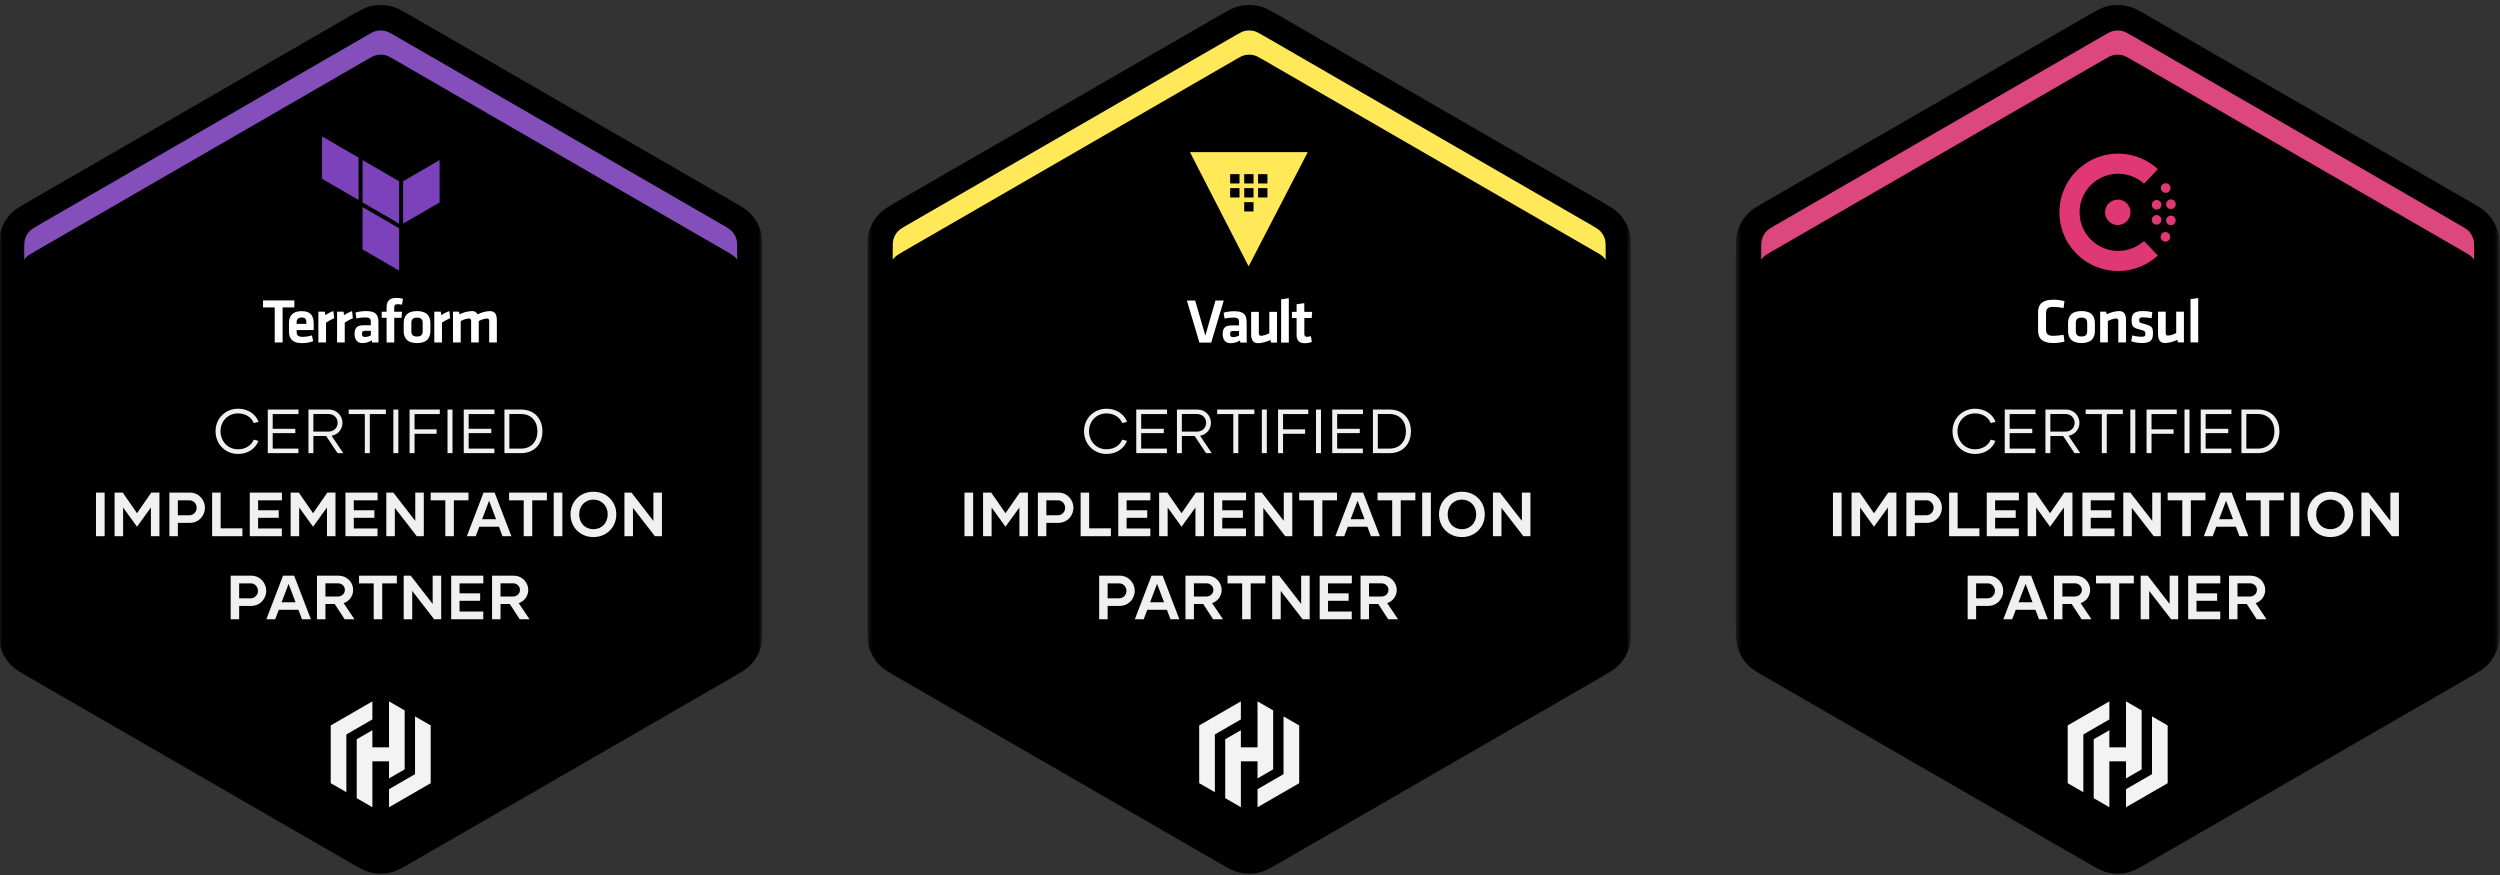 <svg width="654" height="229" viewBox="0 0 654 229" fill="none" xmlns="http://www.w3.org/2000/svg">
<rect x="0" y="0" width="654" height="229" fill="#333333" stroke="none"/>
<mask id="mask0_232_85" style="mask-type:luminance" maskUnits="userSpaceOnUse" x="0" y="0" width="200" height="229">
<path d="M0 0.842H199.185V229H0V0.842Z" fill="white"/>
</mask>
<g mask="url(#mask0_232_85)">
<path d="M93.029 7.385C95.819 5.775 96.718 5.284 97.601 5.049C98.906 4.699 100.28 4.699 101.585 5.049C102.467 5.284 103.366 5.775 106.156 7.385L189.451 55.47C192.242 57.08 193.116 57.614 193.762 58.26C194.717 59.215 195.404 60.405 195.754 61.71C195.991 62.593 196.016 63.617 196.016 66.839V163.004C196.016 166.225 195.991 167.249 195.754 168.132C195.404 169.437 194.717 170.627 193.762 171.582C193.116 172.229 192.242 172.763 189.451 174.373L106.156 222.458C103.366 224.067 102.467 224.557 101.585 224.793C100.28 225.144 98.906 225.144 97.601 224.793C96.718 224.557 95.819 224.067 93.029 222.458L9.734 174.373C6.944 172.763 6.07 172.229 5.423 171.582C4.468 170.627 3.781 169.437 3.432 168.132C3.194 167.249 3.169 166.225 3.169 163.004V66.839C3.169 63.617 3.194 62.593 3.432 61.711C3.781 60.406 4.468 59.216 5.423 58.26C6.07 57.614 6.944 57.08 9.733 55.469L93.029 7.385Z" fill="black" stroke="black" stroke-width="7"/>
<g opacity="0.95">
<path d="M97.416 183.48L86.515 189.768V204.874L90.61 207.239V192.132L97.416 188.203V183.48Z" fill="white"/>
<path d="M101.768 183.48V195.51H97.416V191.021L93.319 193.385V208.798L97.416 211.168V199.171H101.768V203.631L105.863 201.267V185.844L101.768 183.48Z" fill="white"/>
<path d="M101.77 211.172L112.671 204.884V189.777L108.574 187.412V202.519L101.77 206.448V211.172Z" fill="white"/>
</g>
<path opacity="0.94" d="M62.303 118.754C64.959 118.754 66.915 117.239 67.615 115.332L66.377 115.006C65.806 116.44 64.323 117.532 62.286 117.532C59.516 117.532 57.691 115.365 57.691 112.79C57.691 110.28 59.516 108.145 62.286 108.145C64.323 108.145 65.823 109.253 66.377 110.671L67.648 110.362C66.964 108.455 64.975 106.923 62.286 106.923C58.929 106.923 56.387 109.481 56.387 112.806C56.387 116.18 58.929 118.754 62.303 118.754ZM78.085 108.324V107.135H70.05V118.543H78.068V117.353H71.338V113.311H77.253V112.17H71.338V108.324H78.085ZM88.303 118.543H89.802L86.738 113.996C88.596 113.653 89.59 112.138 89.59 110.606C89.59 108.944 88.319 107.135 85.972 107.135H80.692V118.543H81.979V114.061H85.32L88.303 118.543ZM81.979 108.308H85.94C87.423 108.308 88.335 109.416 88.335 110.606C88.335 111.812 87.439 112.904 85.923 112.904H81.979V108.308ZM100.946 107.135H91.217V108.324H95.438V118.543H96.742V108.324H100.946V107.135ZM102.901 118.543H104.205V107.135H102.901V118.543ZM115.05 108.324V107.135H107.146V118.543H108.449V113.474H114.218V112.317H108.449V108.324H115.05ZM117.072 118.543H118.376V107.135H117.072V118.543ZM129.351 108.324V107.135H121.317V118.543H129.335V117.353H122.604V113.311H128.52V112.17H122.604V108.324H129.351ZM136.295 107.135H131.96V118.543H136.295C139.831 118.543 141.901 116.114 141.901 112.839C141.901 109.563 139.831 107.135 136.295 107.135ZM136.278 117.353H133.247V108.308H136.278C139.065 108.308 140.597 110.296 140.597 112.806C140.597 115.397 139.065 117.353 136.278 117.353ZM25.109 140.272H27.375V128.864H25.109V140.272ZM39.574 128.864L35.842 134.258L32.11 128.864H29.975V140.272H32.208V132.759L35.842 137.795L39.476 132.759V140.272H41.709V128.864H39.574ZM49.655 128.864H44.31V140.272H46.526V136.784H49.557C52.181 136.784 53.615 134.747 53.615 132.824C53.615 130.934 52.165 128.864 49.655 128.864ZM49.492 134.796H46.526V130.885H49.59C50.682 130.885 51.448 131.83 51.448 132.84C51.448 133.835 50.698 134.796 49.492 134.796ZM57.727 138.218V128.864H55.494V140.272H63.414V138.218H57.727ZM73.75 130.885V128.864H65.341V140.272H73.734V138.251H67.525V135.448H72.919V133.492H67.525V130.885H73.75ZM85.63 128.864L81.898 134.258L78.166 128.864H76.031V140.272H78.264V132.759L81.898 137.795L85.532 132.759V140.272H87.765V128.864H85.63ZM98.775 130.885V128.864H90.366V140.272H98.759V138.251H92.55V135.448H97.944V133.492H92.55V130.885H98.775ZM108.635 128.864V136.263L102.898 128.864H101.057V140.272H103.29V132.857L109.026 140.272H110.868V128.864H108.635ZM122.559 128.864H112.667V130.885H116.496V140.272H118.729V130.885H122.559V128.864ZM131.45 140.272H133.78L129.396 128.864H126.496L122.128 140.272H124.442L125.387 137.795H130.521L131.45 140.272ZM126.121 135.823L127.946 130.999L129.771 135.823H126.121ZM143.065 128.864H133.173V130.885H137.003V140.272H139.235V130.885H143.065V128.864ZM144.853 140.272H147.118V128.864H144.853V140.272ZM155.243 140.5C158.682 140.5 161.224 137.925 161.224 134.552C161.224 131.194 158.682 128.636 155.243 128.636C151.788 128.636 149.246 131.194 149.246 134.552C149.246 137.925 151.788 140.5 155.243 140.5ZM155.243 138.43C152.978 138.43 151.511 136.735 151.511 134.552C151.511 132.417 152.978 130.706 155.243 130.706C157.492 130.706 158.975 132.417 158.975 134.552C158.975 136.735 157.492 138.43 155.243 138.43ZM170.931 128.864V136.263L165.194 128.864H163.353V140.272H165.586V132.857L171.322 140.272H173.164V128.864H170.931ZM65.692 150.593H60.346V162.001H62.562V158.514H65.594C68.218 158.514 69.652 156.476 69.652 154.553C69.652 152.663 68.201 150.593 65.692 150.593ZM65.529 156.525H62.562V152.614H65.626C66.718 152.614 67.484 153.559 67.484 154.57C67.484 155.564 66.734 156.525 65.529 156.525ZM78.998 162.001H81.329L76.945 150.593H74.044L69.676 162.001H71.99L72.936 159.524H78.069L78.998 162.001ZM73.669 157.552L75.494 152.728L77.319 157.552H73.669ZM90.156 162.001H92.731L89.895 157.78C91.509 157.226 92.389 155.808 92.389 154.309C92.389 152.5 90.955 150.593 88.477 150.593H82.92V162.001H85.136V158.008H87.565L90.156 162.001ZM85.136 152.598H88.412C89.472 152.598 90.221 153.396 90.221 154.309C90.221 155.254 89.488 156.053 88.331 156.053H85.136V152.598ZM103.818 150.593H93.926V152.614H97.756V162.001H99.989V152.614H103.818V150.593ZM113.185 150.593V157.992L107.448 150.593H105.606V162.001H107.839V154.586L113.576 162.001H115.417V150.593H113.185ZM126.44 152.614V150.593H118.031V162.001H126.424V159.98H120.215V157.177H125.609V155.222H120.215V152.614H126.44ZM135.958 162.001H138.533L135.697 157.78C137.31 157.226 138.19 155.808 138.19 154.309C138.19 152.5 136.756 150.593 134.279 150.593H128.722V162.001H130.938V158.008H133.366L135.958 162.001ZM130.938 152.598H134.214C135.273 152.598 136.023 153.396 136.023 154.309C136.023 155.254 135.29 156.053 134.132 156.053H130.938V152.598Z" fill="white"/>
<path d="M98.28 8.138C97.635 8.311 97.02 8.667 95.788 9.379L10.139 58.855C8.909 59.565 8.294 59.921 7.822 60.393C7.193 61.022 6.741 61.806 6.511 62.665C6.338 63.31 6.338 64.021 6.338 65.44V67.946C6.51 67.7 6.703 67.467 6.917 67.254C7.388 66.782 8.004 66.426 9.233 65.716L95.788 15.716C97.02 15.005 97.635 14.649 98.28 14.476C99.14 14.245 100.046 14.245 100.906 14.476C101.55 14.649 102.166 15.005 103.397 15.716L189.952 65.716C191.182 66.426 191.796 66.782 192.269 67.254C192.483 67.467 192.677 67.7 192.848 67.946V65.44C192.848 64.021 192.848 63.31 192.675 62.665C192.445 61.806 191.992 61.022 191.364 60.393C190.891 59.921 190.276 59.566 189.047 58.855L103.397 9.378C102.166 8.667 101.55 8.311 100.906 8.138C100.046 7.908 99.14 7.908 98.28 8.138Z" fill="#844FBA"/>
<path d="M71.866 80.42H68.81V78.587H76.998V80.42H73.929V89.585H71.866V80.42Z" fill="white"/>
<path d="M79.16 88.113C79.99 88.108 80.816 87.981 81.609 87.736L81.927 89.255C80.984 89.596 79.988 89.769 78.985 89.766C76.47 89.766 75.598 88.593 75.598 86.661V84.531C75.598 82.829 76.356 81.394 78.919 81.394C81.481 81.394 82.058 82.897 82.058 84.63V86.347H77.6V86.76C77.597 87.72 77.941 88.113 79.16 88.113ZM77.597 84.73H80.144V84.333C80.144 83.573 79.915 83.054 78.928 83.054C77.941 83.054 77.597 83.582 77.597 84.333V84.73ZM87.411 83.227C86.674 83.562 85.964 83.956 85.287 84.4V89.584H83.284V81.541H84.975L85.109 82.433C85.761 81.99 86.469 81.635 87.214 81.378L87.411 83.227ZM92.308 83.227C91.571 83.562 90.862 83.956 90.187 84.4V89.584H88.181V81.541H89.875L90.005 82.433C90.657 81.991 91.365 81.636 92.11 81.378L92.308 83.227ZM99.016 89.584H97.374L97.224 89.04C96.514 89.502 95.686 89.749 94.84 89.75C93.378 89.75 92.754 88.743 92.754 87.355C92.754 85.721 93.461 85.094 95.088 85.094H96.998V84.25C96.998 83.357 96.753 83.044 95.47 83.044C94.72 83.051 93.973 83.134 93.241 83.294L92.993 81.759C93.888 81.509 94.812 81.381 95.741 81.379C98.256 81.379 98.994 82.27 98.994 84.285L99.016 89.584ZM97.011 86.546H95.531C94.874 86.546 94.693 86.728 94.693 87.339C94.693 87.898 94.874 88.148 95.498 88.148C96.029 88.14 96.549 87.998 97.011 87.736V86.546ZM105.179 79.709C104.801 79.627 104.416 79.583 104.03 79.578C103.24 79.578 103.126 79.924 103.126 80.538V81.544H105.163L105.049 83.144H103.139V89.584H101.132V83.144H99.859V81.544H101.132V80.422C101.132 78.756 101.906 77.928 103.68 77.928C104.263 77.925 104.844 78.004 105.405 78.162L105.179 79.709ZM109.092 89.75C106.348 89.75 105.607 88.231 105.607 86.578V84.547C105.607 82.897 106.348 81.378 109.092 81.378C111.837 81.378 112.594 82.897 112.594 84.547V86.578C112.578 88.231 111.84 89.75 109.092 89.75ZM109.092 83.095C108.026 83.095 107.612 83.575 107.612 84.481V86.644C107.612 87.553 108.026 88.032 109.092 88.032C110.159 88.032 110.573 87.553 110.573 86.645V84.48C110.573 83.574 110.163 83.095 109.092 83.095ZM117.74 83.227C117.004 83.562 116.295 83.955 115.619 84.4V89.584H113.613V81.541H115.317L115.447 82.433C116.099 81.991 116.807 81.636 117.551 81.378L117.74 83.227ZM123.248 89.583V83.956C123.248 83.526 123.066 83.315 122.611 83.315C121.876 83.399 121.166 83.629 120.523 83.993V89.583H118.501V81.541H120.03L120.227 82.219C121.225 81.717 122.317 81.43 123.433 81.377C123.742 81.349 124.053 81.416 124.323 81.569C124.593 81.722 124.81 81.954 124.945 82.234C125.945 81.721 127.044 81.428 128.167 81.378C129.497 81.378 129.975 82.318 129.975 83.754V89.583H127.97V83.956C127.97 83.526 127.788 83.315 127.332 83.315C126.596 83.392 125.885 83.623 125.244 83.993V89.583H123.248Z" fill="white"/>
<path fill-rule="evenodd" clip-rule="evenodd" d="M84.252 35.694V46.775L93.805 52.315V41.234L84.252 35.694ZM104.402 47.42L94.85 41.88V52.961L104.402 58.498V47.42ZM105.451 58.498V47.42L115.003 41.88V52.961L105.451 58.498ZM104.402 70.792L94.85 65.252V54.173L104.402 59.714V70.792Z" fill="#7B42BC"/>
</g>
<mask id="mask1_232_85" style="mask-type:luminance" maskUnits="userSpaceOnUse" x="227" y="0" width="200" height="230">
<path d="M227.196 0.843H426.381V229H227.196V0.843Z" fill="white"/>
</mask>
<g mask="url(#mask1_232_85)">
<path d="M320.226 7.385C323.015 5.775 323.914 5.284 324.797 5.049C326.102 4.699 327.476 4.699 328.781 5.049C329.664 5.284 330.563 5.775 333.352 7.385L416.648 55.47C419.438 57.08 420.312 57.614 420.958 58.26C421.913 59.215 422.6 60.405 422.95 61.71C423.187 62.593 423.213 63.617 423.213 66.839V163.004C423.213 166.225 423.187 167.249 422.95 168.132C422.601 169.437 421.914 170.627 420.958 171.582C420.312 172.229 419.438 172.763 416.648 174.373L333.352 222.458C330.563 224.067 329.664 224.557 328.781 224.793C327.476 225.144 326.102 225.144 324.797 224.793C323.914 224.557 323.015 224.067 320.226 222.458L236.93 174.373C234.14 172.763 233.266 172.229 232.62 171.582C231.664 170.627 230.977 169.437 230.628 168.132C230.391 167.249 230.365 166.225 230.365 163.004V66.839C230.365 63.617 230.391 62.593 230.628 61.711C230.977 60.406 231.664 59.216 232.62 58.26C233.266 57.614 234.141 57.08 236.929 55.469L320.226 7.385Z" fill="black" stroke="black" stroke-width="7"/>
<g opacity="0.95">
<path d="M324.614 183.48L313.712 189.768V204.874L317.807 207.239V192.132L324.614 188.203V183.48Z" fill="white"/>
<path d="M328.966 183.48V195.51H324.613V191.021L320.517 193.385V208.798L324.613 211.168V199.171H328.966V203.631L333.061 201.267V185.844L328.966 183.48Z" fill="white"/>
<path d="M328.967 211.172L339.869 204.884V189.777L335.771 187.412V202.519L328.967 206.448V211.172Z" fill="white"/>
</g>
<path opacity="0.94" d="M289.499 118.754C292.155 118.754 294.111 117.239 294.812 115.332L293.573 115.006C293.003 116.44 291.52 117.532 289.483 117.532C286.712 117.532 284.887 115.365 284.887 112.79C284.887 110.28 286.712 108.145 289.483 108.145C291.52 108.145 293.019 109.253 293.573 110.671L294.844 110.362C294.16 108.455 292.172 106.923 289.483 106.923C286.125 106.923 283.583 109.481 283.583 112.806C283.583 116.18 286.125 118.754 289.499 118.754ZM305.281 108.324V107.135H297.246V118.543H305.264V117.353H298.534V113.311H304.45V112.17H298.534V108.324H305.281ZM315.499 118.543H316.998L313.934 113.996C315.792 113.653 316.786 112.138 316.786 110.606C316.786 108.944 315.515 107.135 313.168 107.135H307.888V118.543H309.176V114.061H312.517L315.499 118.543ZM309.176 108.308H313.136C314.619 108.308 315.532 109.416 315.532 110.606C315.532 111.812 314.635 112.904 313.12 112.904H309.176V108.308ZM328.143 107.135H318.413V108.324H322.634V118.543H323.938V108.324H328.143V107.135ZM330.097 118.543H331.401V107.135H330.097V118.543ZM342.246 108.324V107.135H334.342V118.543H335.646V113.474H341.415V112.317H335.646V108.324H342.246ZM344.269 118.543H345.572V107.135H344.269V118.543ZM356.547 108.324V107.135H348.513V118.543H356.531V117.353H349.8V113.311H355.716V112.17H349.8V108.324H356.547ZM363.491 107.135H359.156V118.543H363.491C367.027 118.543 369.097 116.114 369.097 112.839C369.097 109.563 367.027 107.135 363.491 107.135ZM363.475 117.353H360.443V108.308H363.475C366.261 108.308 367.793 110.296 367.793 112.806C367.793 115.397 366.261 117.353 363.475 117.353ZM252.306 140.272H254.571V128.864H252.306V140.272ZM266.77 128.864L263.038 134.258L259.306 128.864H257.171V140.272H259.404V132.759L263.038 137.795L266.672 132.759V140.272H268.905V128.864H266.77ZM276.852 128.864H271.506V140.272H273.723V136.784H276.754C279.378 136.784 280.812 134.747 280.812 132.824C280.812 130.934 279.361 128.864 276.852 128.864ZM276.689 134.796H273.723V130.885H276.786C277.878 130.885 278.644 131.83 278.644 132.84C278.644 133.835 277.895 134.796 276.689 134.796ZM284.923 138.218V128.864H282.69V140.272H290.611V138.218H284.923ZM300.947 130.885V128.864H292.537V140.272H300.93V138.251H294.721V135.448H300.116V133.492H294.721V130.885H300.947ZM312.826 128.864L309.094 134.258L305.362 128.864H303.227V140.272H305.46V132.759L309.094 137.795L312.728 132.759V140.272H314.961V128.864H312.826ZM325.972 130.885V128.864H317.562V140.272H325.955V138.251H319.746V135.448H325.14V133.492H319.746V130.885H325.972ZM335.831 128.864V136.263L330.095 128.864H328.253V140.272H330.486V132.857L336.222 140.272H338.064V128.864H335.831ZM349.755 128.864H339.863V130.885H343.693V140.272H345.925V130.885H349.755V128.864ZM358.646 140.272H360.977L356.593 128.864H353.692L349.324 140.272H351.638L352.584 137.795H357.717L358.646 140.272ZM353.317 135.823L355.142 130.999L356.968 135.823H353.317ZM370.261 128.864H360.369V130.885H364.199V140.272H366.432V130.885H370.261V128.864ZM372.049 140.272H374.315V128.864H372.049V140.272ZM382.44 140.5C385.878 140.5 388.421 137.925 388.421 134.552C388.421 131.194 385.878 128.636 382.44 128.636C378.985 128.636 376.442 131.194 376.442 134.552C376.442 137.925 378.985 140.5 382.44 140.5ZM382.44 138.43C380.174 138.43 378.708 136.735 378.708 134.552C378.708 132.417 380.174 130.706 382.44 130.706C384.689 130.706 386.172 132.417 386.172 134.552C386.172 136.735 384.689 138.43 382.44 138.43ZM398.127 128.864V136.263L392.391 128.864H390.549V140.272H392.782V132.857L398.518 140.272H400.36V128.864H398.127ZM292.888 150.593H287.542V162.001H289.759V158.514H292.79C295.414 158.514 296.848 156.476 296.848 154.553C296.848 152.663 295.398 150.593 292.888 150.593ZM292.725 156.525H289.759V152.614H292.823C293.915 152.614 294.68 153.559 294.68 154.57C294.68 155.564 293.931 156.525 292.725 156.525ZM306.194 162.001H308.525L304.141 150.593H301.24L296.872 162.001H299.187L300.132 159.524H305.265L306.194 162.001ZM300.865 157.552L302.69 152.728L304.516 157.552H300.865ZM317.352 162.001H319.927L317.092 157.78C318.705 157.226 319.585 155.808 319.585 154.309C319.585 152.5 318.151 150.593 315.674 150.593H310.116V162.001H312.333V158.008H314.761L317.352 162.001ZM312.333 152.598H315.609C316.668 152.598 317.417 153.396 317.417 154.309C317.417 155.254 316.684 156.053 315.527 156.053H312.333V152.598ZM331.015 150.593H321.122V152.614H324.952V162.001H327.185V152.614H331.015V150.593ZM340.381 150.593V157.992L334.644 150.593H332.803V162.001H335.035V154.586L340.772 162.001H342.613V150.593H340.381ZM353.637 152.614V150.593H345.227V162.001H353.62V159.98H347.411V157.177H352.805V155.222H347.411V152.614H353.637ZM363.154 162.001H365.729L362.893 157.78C364.507 157.226 365.387 155.808 365.387 154.309C365.387 152.5 363.953 150.593 361.475 150.593H355.918V162.001H358.135V158.008H360.563L363.154 162.001ZM358.135 152.598H361.41C362.47 152.598 363.219 153.396 363.219 154.309C363.219 155.254 362.486 156.053 361.329 156.053H358.135V152.598Z" fill="white"/>
<path d="M325.476 8.138C324.832 8.311 324.216 8.667 322.985 9.379L237.335 58.855C236.105 59.565 235.491 59.921 235.018 60.393C234.389 61.022 233.937 61.806 233.707 62.665C233.534 63.31 233.534 64.021 233.534 65.44V67.946C233.706 67.7 233.899 67.467 234.114 67.254C234.584 66.782 235.2 66.426 236.43 65.716L322.985 15.716C324.216 15.005 324.832 14.649 325.476 14.476C326.336 14.245 327.242 14.245 328.102 14.476C328.746 14.649 329.362 15.005 330.593 15.716L417.148 65.716C418.378 66.426 418.993 66.782 419.465 67.254C419.679 67.467 419.873 67.7 420.044 67.946V65.44C420.044 64.021 420.044 63.31 419.871 62.665C419.641 61.806 419.189 61.022 418.56 60.393C418.087 59.921 417.473 59.566 416.243 58.855L330.593 9.378C329.362 8.667 328.746 8.311 328.102 8.138C327.242 7.908 326.336 7.908 325.476 8.138Z" fill="#FFE959"/>
<path d="M317.972 78.624H320.134L316.85 89.622H313.767L310.492 78.624H312.654L315.314 87.789L317.972 78.624ZM326.143 89.623H324.492L324.346 89.076C323.632 89.538 322.8 89.785 321.95 89.785C320.482 89.785 319.852 88.778 319.852 87.394C319.852 85.759 320.562 85.129 322.196 85.129H324.115V84.288C324.115 83.395 323.868 83.082 322.58 83.082C321.827 83.089 321.077 83.173 320.341 83.332L320.095 81.797C320.992 81.547 321.92 81.42 322.852 81.417C325.378 81.417 326.12 82.309 326.12 84.323L326.143 89.623ZM324.127 86.584H322.643C321.982 86.584 321.802 86.766 321.802 87.377C321.802 87.937 321.982 88.187 322.612 88.187C323.144 88.178 323.665 88.036 324.127 87.774V86.584ZM329.315 81.579V87.204C329.315 87.632 329.494 87.844 329.954 87.844C330.692 87.76 331.405 87.529 332.052 87.165V81.579H334.064V89.622H332.528L332.33 88.944C331.329 89.445 330.235 89.731 329.117 89.785C327.777 89.785 327.3 88.845 327.3 87.409V81.578H329.315V81.579ZM335.141 89.623V78.296L337.156 78.014V89.623H335.141ZM343.167 89.473C342.599 89.675 342.001 89.783 341.398 89.793C339.93 89.793 339.188 89.102 339.188 87.663V83.186H337.982V81.587H339.188V79.592L341.203 79.31V81.587H343.265L343.135 83.186H341.216V87.397C341.204 87.495 341.214 87.594 341.247 87.686C341.28 87.779 341.333 87.863 341.403 87.931C341.474 88 341.559 88.052 341.652 88.082C341.745 88.112 341.845 88.121 341.942 88.107C342.283 88.096 342.622 88.04 342.949 87.94L343.167 89.473Z" fill="white"/>
<path d="M311.29 39.798L326.64 69.675L342.107 39.798H311.29ZM324.252 51.657H321.807V49.214H324.252V51.657ZM324.252 47.99H321.807V45.546H324.252V47.99ZM327.921 55.325H325.487V52.88H327.921V55.325ZM327.921 51.657H325.487V49.214H327.921V51.657ZM327.921 47.99H325.487V45.546H327.921V47.99ZM331.567 51.657H329.113V49.214H331.558L331.567 51.657ZM329.113 47.99V45.546H331.558V47.99H329.113Z" fill="#FFE959"/>
</g>
<mask id="mask2_232_85" style="mask-type:luminance" maskUnits="userSpaceOnUse" x="454" y="0" width="200" height="230">
<path d="M454.393 0.843H653.578V229H454.393V0.843Z" fill="white"/>
</mask>
<g mask="url(#mask2_232_85)">
<path d="M547.422 7.385C550.212 5.775 551.111 5.285 551.993 5.049C553.298 4.7 554.672 4.7 555.977 5.049C556.86 5.285 557.759 5.775 560.548 7.385L643.844 55.47C646.634 57.08 647.508 57.614 648.155 58.261C649.11 59.216 649.797 60.406 650.146 61.71C650.384 62.594 650.409 63.618 650.409 66.839V163.004C650.409 166.225 650.384 167.249 650.146 168.132C649.797 169.437 649.11 170.627 648.155 171.583C647.508 172.229 646.634 172.763 643.844 174.374L560.548 222.458C557.759 224.068 556.86 224.558 555.977 224.794C554.672 225.144 553.298 225.144 551.993 224.794C551.111 224.558 550.212 224.068 547.422 222.458L464.126 174.374C461.336 172.763 460.462 172.229 459.816 171.583C458.861 170.627 458.174 169.437 457.824 168.132C457.587 167.249 457.562 166.225 457.562 163.004V66.839C457.562 63.618 457.587 62.593 457.824 61.711C458.174 60.406 458.861 59.216 459.816 58.261C460.462 57.614 461.337 57.08 464.126 55.469L547.422 7.385Z" fill="black" stroke="black" stroke-width="7"/>
<path d="M533.161 81.6C533.161 79.585 534.332 78.402 537.075 78.402C538.082 78.402 539.085 78.525 540.062 78.767L539.832 80.567C538.944 80.398 538.043 80.304 537.139 80.286C535.703 80.286 535.24 80.781 535.24 81.955V86.189C535.24 87.36 535.703 87.855 537.139 87.855C538.043 87.837 538.944 87.744 539.832 87.577L540.062 89.374C539.085 89.617 538.082 89.739 537.075 89.738C534.332 89.738 533.161 88.565 533.161 86.54V81.6ZM544.523 89.743C541.763 89.743 541.005 88.225 541.005 86.574V84.54C541.005 82.89 541.748 81.372 544.523 81.372C547.299 81.372 548.022 82.89 548.022 84.54V86.574C548.022 88.225 547.28 89.743 544.523 89.743ZM544.523 83.088C543.449 83.088 543.036 83.568 543.036 84.476V86.638C543.036 87.546 543.449 88.026 544.523 88.026C545.598 88.026 546.007 87.546 546.007 86.638V84.476C546.007 83.568 545.595 83.088 544.523 83.088ZM554.15 89.577V83.952C554.15 83.52 553.968 83.312 553.511 83.312C552.773 83.395 552.06 83.626 551.413 83.991V89.571H549.398V81.535H550.933L551.131 82.212C552.134 81.71 553.231 81.424 554.352 81.371C555.688 81.371 556.168 82.311 556.168 83.747V89.577H554.15ZM560.308 89.743C559.365 89.728 558.429 89.572 557.532 89.279L557.814 87.745C558.593 87.968 559.398 88.085 560.209 88.093C561.101 88.093 561.233 87.895 561.233 87.284C561.233 86.789 561.133 86.539 559.828 86.225C557.865 85.746 557.631 85.25 557.631 83.699C557.631 82.082 558.344 81.371 560.638 81.371C561.449 81.371 562.258 81.466 563.049 81.652L562.851 83.251C562.12 83.114 561.38 83.036 560.638 83.018C559.764 83.018 559.614 83.217 559.614 83.712C559.614 84.351 559.665 84.406 560.756 84.687C562.995 85.282 563.215 85.58 563.215 87.23C563.222 88.787 562.736 89.743 560.308 89.743ZM566.55 81.534V87.149C566.55 87.581 566.733 87.789 567.19 87.789C567.93 87.709 568.647 87.48 569.297 87.117V81.534H571.312V89.576H569.777L569.579 88.902C568.575 89.403 567.478 89.69 566.358 89.743C565.022 89.743 564.542 88.803 564.542 87.364V81.534H566.55ZM573.039 89.577V78.251L575.053 77.969V89.577H573.039Z" fill="white"/>
<path fill-rule="evenodd" clip-rule="evenodd" d="M546.936 69.128C549.147 70.294 551.608 70.903 554.107 70.903C557.958 70.905 561.668 69.457 564.5 66.847L560.868 63.035C559.419 64.342 557.622 65.202 555.695 65.509C553.767 65.816 551.792 65.557 550.009 64.764C548.226 63.972 546.711 62.679 545.647 61.042C544.584 59.406 544.018 57.496 544.018 55.545C544.018 53.593 544.584 51.683 545.647 50.047C546.711 48.411 548.226 47.118 550.009 46.325C551.792 45.532 553.767 45.274 555.695 45.581C557.622 45.888 559.419 46.747 560.868 48.054L564.5 44.242C561.725 41.688 558.107 40.245 554.336 40.187C550.564 40.13 546.904 41.463 544.053 43.931C542.163 45.566 540.701 47.638 539.793 49.966C538.885 52.294 538.559 54.809 538.844 57.291C539.128 59.774 540.013 62.15 541.424 64.212C542.834 66.275 544.726 67.963 546.936 69.128ZM565.77 63.008C566.047 63.194 566.386 63.262 566.713 63.197C566.875 63.165 567.03 63.102 567.167 63.01C567.304 62.919 567.422 62.801 567.514 62.664C567.606 62.527 567.67 62.373 567.703 62.211C567.735 62.05 567.736 61.883 567.704 61.721C567.672 61.559 567.608 61.405 567.517 61.267C567.426 61.13 567.308 61.012 567.171 60.92C566.894 60.734 566.555 60.666 566.228 60.73C565.901 60.795 565.613 60.986 565.427 61.263C565.241 61.54 565.173 61.879 565.237 62.206C565.302 62.533 565.493 62.822 565.77 63.008ZM554.01 58.869C553.573 58.869 553.141 58.783 552.737 58.616C552.334 58.449 551.967 58.204 551.658 57.895C551.349 57.586 551.104 57.219 550.937 56.816C550.77 56.412 550.684 55.98 550.684 55.543C550.684 55.106 550.77 54.673 550.937 54.27C551.104 53.866 551.349 53.5 551.658 53.191C551.967 52.882 552.334 52.637 552.737 52.47C553.141 52.303 553.573 52.216 554.01 52.216C554.892 52.216 555.738 52.567 556.362 53.191C556.986 53.815 557.337 54.661 557.337 55.543C557.337 56.425 556.986 57.271 556.362 57.895C555.738 58.519 554.892 58.869 554.01 58.869ZM567.223 58.712C567.466 58.873 567.758 58.944 568.048 58.913C568.338 58.883 568.608 58.753 568.813 58.545C569.017 58.337 569.143 58.065 569.169 57.775C569.194 57.484 569.118 57.194 568.954 56.953C568.814 56.747 568.617 56.587 568.386 56.494C568.156 56.4 567.902 56.377 567.659 56.428C567.415 56.479 567.192 56.601 567.018 56.778C566.843 56.955 566.725 57.18 566.678 57.424C566.631 57.669 566.658 57.922 566.755 58.151C566.852 58.38 567.015 58.575 567.223 58.712ZM564.169 58.775C564.004 58.775 563.84 58.743 563.687 58.68C563.534 58.617 563.395 58.524 563.278 58.408C563.161 58.291 563.068 58.152 563.004 57.999C562.941 57.847 562.908 57.683 562.907 57.517C562.907 57.352 562.939 57.188 563.002 57.035C563.065 56.882 563.158 56.743 563.275 56.626C563.392 56.509 563.53 56.416 563.683 56.352C563.836 56.289 564 56.256 564.165 56.255C564.499 56.255 564.82 56.387 565.056 56.623C565.293 56.858 565.426 57.178 565.427 57.513C565.427 57.846 565.295 58.167 565.059 58.404C564.824 58.64 564.504 58.775 564.169 58.775ZM567.223 54.473C567.361 54.565 567.515 54.628 567.677 54.66C567.839 54.693 568.006 54.693 568.168 54.66C568.33 54.628 568.484 54.564 568.622 54.472C568.759 54.38 568.877 54.262 568.969 54.125C569.061 53.988 569.125 53.833 569.157 53.671C569.189 53.509 569.189 53.342 569.157 53.18C569.124 53.018 569.06 52.864 568.969 52.727C568.877 52.589 568.759 52.471 568.621 52.379C568.344 52.194 568.004 52.127 567.676 52.192C567.349 52.257 567.061 52.45 566.876 52.727C566.69 53.005 566.623 53.344 566.688 53.672C566.753 53.999 566.946 54.287 567.223 54.473ZM564.169 54.831C563.983 54.831 563.799 54.79 563.63 54.711C563.462 54.632 563.314 54.516 563.196 54.372C563.078 54.228 562.993 54.06 562.948 53.88C562.903 53.699 562.898 53.511 562.935 53.328C562.984 53.084 563.104 52.86 563.279 52.684C563.455 52.509 563.679 52.389 563.923 52.34C564.231 52.276 564.551 52.329 564.82 52.489C565.09 52.65 565.29 52.905 565.381 53.206C565.472 53.506 565.448 53.829 565.312 54.112C565.177 54.395 564.94 54.618 564.649 54.735C564.497 54.799 564.333 54.831 564.169 54.831ZM565.838 50.243C566.116 50.428 566.456 50.495 566.784 50.43C567.111 50.364 567.399 50.171 567.585 49.893C567.77 49.615 567.837 49.275 567.772 48.948C567.706 48.62 567.513 48.332 567.235 48.147C567.098 48.055 566.943 47.991 566.781 47.959C566.619 47.927 566.452 47.927 566.29 47.96C566.127 47.992 565.973 48.056 565.836 48.148C565.698 48.24 565.58 48.359 565.489 48.496C565.397 48.634 565.333 48.788 565.301 48.95C565.269 49.113 565.269 49.28 565.302 49.442C565.334 49.604 565.398 49.758 565.49 49.896C565.582 50.033 565.7 50.151 565.838 50.243Z" fill="#E03875"/>
<g opacity="0.95">
<path d="M551.809 183.48L540.907 189.768V204.875L545.002 207.24V192.132L551.809 188.204V183.48Z" fill="white"/>
<path d="M556.161 183.48V195.51H551.809V191.021L547.712 193.385V208.799L551.809 211.168V199.172H556.161V203.632L560.256 201.268V185.844L556.161 183.48Z" fill="white"/>
<path d="M556.162 211.173L567.064 204.885V189.777L562.966 187.413V202.52L556.162 206.448V211.173Z" fill="white"/>
</g>
<path opacity="0.94" d="M516.695 118.755C519.352 118.755 521.307 117.239 522.008 115.333L520.769 115.007C520.199 116.441 518.716 117.533 516.679 117.533C513.908 117.533 512.083 115.365 512.083 112.79C512.083 110.281 513.908 108.146 516.679 108.146C518.716 108.146 520.215 109.254 520.769 110.672L522.041 110.362C521.356 108.455 519.368 106.923 516.679 106.923C513.322 106.923 510.779 109.482 510.779 112.807C510.779 116.18 513.322 118.755 516.695 118.755ZM532.477 108.325V107.135H524.443V118.543H532.461V117.353H525.73V113.312H531.646V112.171H525.73V108.325H532.477ZM542.695 118.543H544.195L541.131 113.996C542.989 113.654 543.983 112.138 543.983 110.606C543.983 108.944 542.712 107.135 540.365 107.135H535.085V118.543H536.372V114.061H539.713L542.695 118.543ZM536.372 108.309H540.332C541.815 108.309 542.728 109.417 542.728 110.606C542.728 111.812 541.832 112.904 540.316 112.904H536.372V108.309ZM555.339 107.135H545.61V108.325H549.831V118.543H551.134V108.325H555.339V107.135ZM557.294 118.543H558.597V107.135H557.294V118.543ZM569.442 108.325V107.135H561.538V118.543H562.842V113.475H568.611V112.318H562.842V108.325H569.442ZM571.465 118.543H572.769V107.135H571.465V118.543ZM583.744 108.325V107.135H575.709V118.543H583.727V117.353H576.997V113.312H582.913V112.171H576.997V108.325H583.744ZM590.687 107.135H586.352V118.543H590.687C594.224 118.543 596.293 116.115 596.293 112.839C596.293 109.563 594.224 107.135 590.687 107.135ZM590.671 117.353H587.64V108.309H590.671C593.458 108.309 594.99 110.297 594.99 112.807C594.99 115.398 593.458 117.353 590.671 117.353ZM479.502 140.272H481.767V128.864H479.502V140.272ZM493.966 128.864L490.234 134.259L486.502 128.864H484.368V140.272H486.6V132.759L490.234 137.795L493.869 132.759V140.272H496.101V128.864H493.966ZM504.048 128.864H498.702V140.272H500.919V136.785H503.95C506.574 136.785 508.008 134.748 508.008 132.825C508.008 130.934 506.558 128.864 504.048 128.864ZM503.885 134.797H500.919V130.885H503.983C505.075 130.885 505.841 131.831 505.841 132.841C505.841 133.835 505.091 134.797 503.885 134.797ZM512.119 138.219V128.864H509.887V140.272H517.807V138.219H512.119ZM528.143 130.885V128.864H519.734V140.272H528.127V138.252H521.918V135.448H527.312V133.493H521.918V130.885H528.143ZM540.023 128.864L536.291 134.259L532.559 128.864H530.424V140.272H532.656V132.759L536.291 137.795L539.925 132.759V140.272H542.157V128.864H540.023ZM553.168 130.885V128.864H544.759V140.272H553.152V138.252H546.942V135.448H552.337V133.493H546.942V130.885H553.168ZM563.028 128.864V136.263L557.291 128.864H555.449V140.272H557.682V132.857L563.419 140.272H565.26V128.864H563.028ZM576.951 128.864H567.059V130.885H570.889V140.272H573.122V130.885H576.951V128.864ZM585.842 140.272H588.173L583.789 128.864H580.888L576.521 140.272H578.835L579.78 137.795H584.913L585.842 140.272ZM580.513 135.823L582.339 130.999L584.164 135.823H580.513ZM597.458 128.864H587.565V130.885H591.395V140.272H593.628V130.885H597.458V128.864ZM599.246 140.272H601.511V128.864H599.246V140.272ZM609.636 140.501C613.075 140.501 615.617 137.926 615.617 134.552C615.617 131.195 613.075 128.636 609.636 128.636C606.181 128.636 603.639 131.195 603.639 134.552C603.639 137.926 606.181 140.501 609.636 140.501ZM609.636 138.431C607.371 138.431 605.904 136.736 605.904 134.552C605.904 132.417 607.371 130.706 609.636 130.706C611.885 130.706 613.368 132.417 613.368 134.552C613.368 136.736 611.885 138.431 609.636 138.431ZM625.324 128.864V136.263L619.587 128.864H617.746V140.272H619.978V132.857L625.715 140.272H627.556V128.864H625.324ZM520.084 150.594H514.739V162.002H516.955V158.514H519.986C522.61 158.514 524.044 156.477 524.044 154.554C524.044 152.663 522.594 150.594 520.084 150.594ZM519.921 156.526H516.955V152.615H520.019C521.111 152.615 521.877 153.56 521.877 154.57C521.877 155.564 521.127 156.526 519.921 156.526ZM533.391 162.002H535.721L531.337 150.594H528.436L524.069 162.002H526.383L527.328 159.525H532.462L533.391 162.002ZM528.061 157.553L529.887 152.729L531.712 157.553H528.061ZM544.549 162.002H547.123L544.288 157.781C545.901 157.227 546.781 155.809 546.781 154.309C546.781 152.501 545.347 150.594 542.87 150.594H537.313V162.002H539.529V158.009H541.957L544.549 162.002ZM539.529 152.598H542.805C543.864 152.598 544.614 153.397 544.614 154.309C544.614 155.255 543.88 156.053 542.723 156.053H539.529V152.598ZM558.211 150.594H548.319V152.615H552.148V162.002H554.381V152.615H558.211V150.594ZM567.577 150.594V157.993L561.841 150.594H559.999V162.002H562.232V154.587L567.968 162.002H569.81V150.594H567.577ZM580.833 152.615V150.594H572.424V162.002H580.817V159.981H574.607V157.178H580.002V155.222H574.607V152.615H580.833ZM590.35 162.002H592.925L590.09 157.781C591.703 157.227 592.583 155.809 592.583 154.309C592.583 152.501 591.149 150.594 588.672 150.594H583.114V162.002H585.331V158.009H587.759L590.35 162.002ZM585.331 152.598H588.607C589.666 152.598 590.415 153.397 590.415 154.309C590.415 155.255 589.682 156.053 588.525 156.053H585.331V152.598Z" fill="white"/>
<path d="M552.673 8.139C552.028 8.312 551.412 8.668 550.181 9.379L464.531 58.856C463.302 59.566 462.687 59.922 462.214 60.393C461.586 61.023 461.133 61.806 460.903 62.666C460.73 63.31 460.73 64.021 460.73 65.441V67.947C460.902 67.701 461.095 67.468 461.31 67.254C461.781 66.782 462.396 66.427 463.626 65.717L550.181 15.716C551.412 15.005 552.028 14.649 552.673 14.476C553.533 14.246 554.438 14.246 555.298 14.476C555.943 14.649 556.558 15.005 557.79 15.717L644.345 65.717C645.574 66.427 646.189 66.782 646.662 67.254C646.875 67.468 647.069 67.701 647.24 67.947V65.441C647.24 64.021 647.24 63.31 647.067 62.666C646.837 61.806 646.385 61.023 645.756 60.393C645.284 59.922 644.669 59.567 643.439 58.856L557.79 9.378C556.558 8.668 555.943 8.312 555.298 8.139C554.438 7.908 553.533 7.908 552.673 8.139Z" fill="#DC477D"/>
</g>
</svg>
